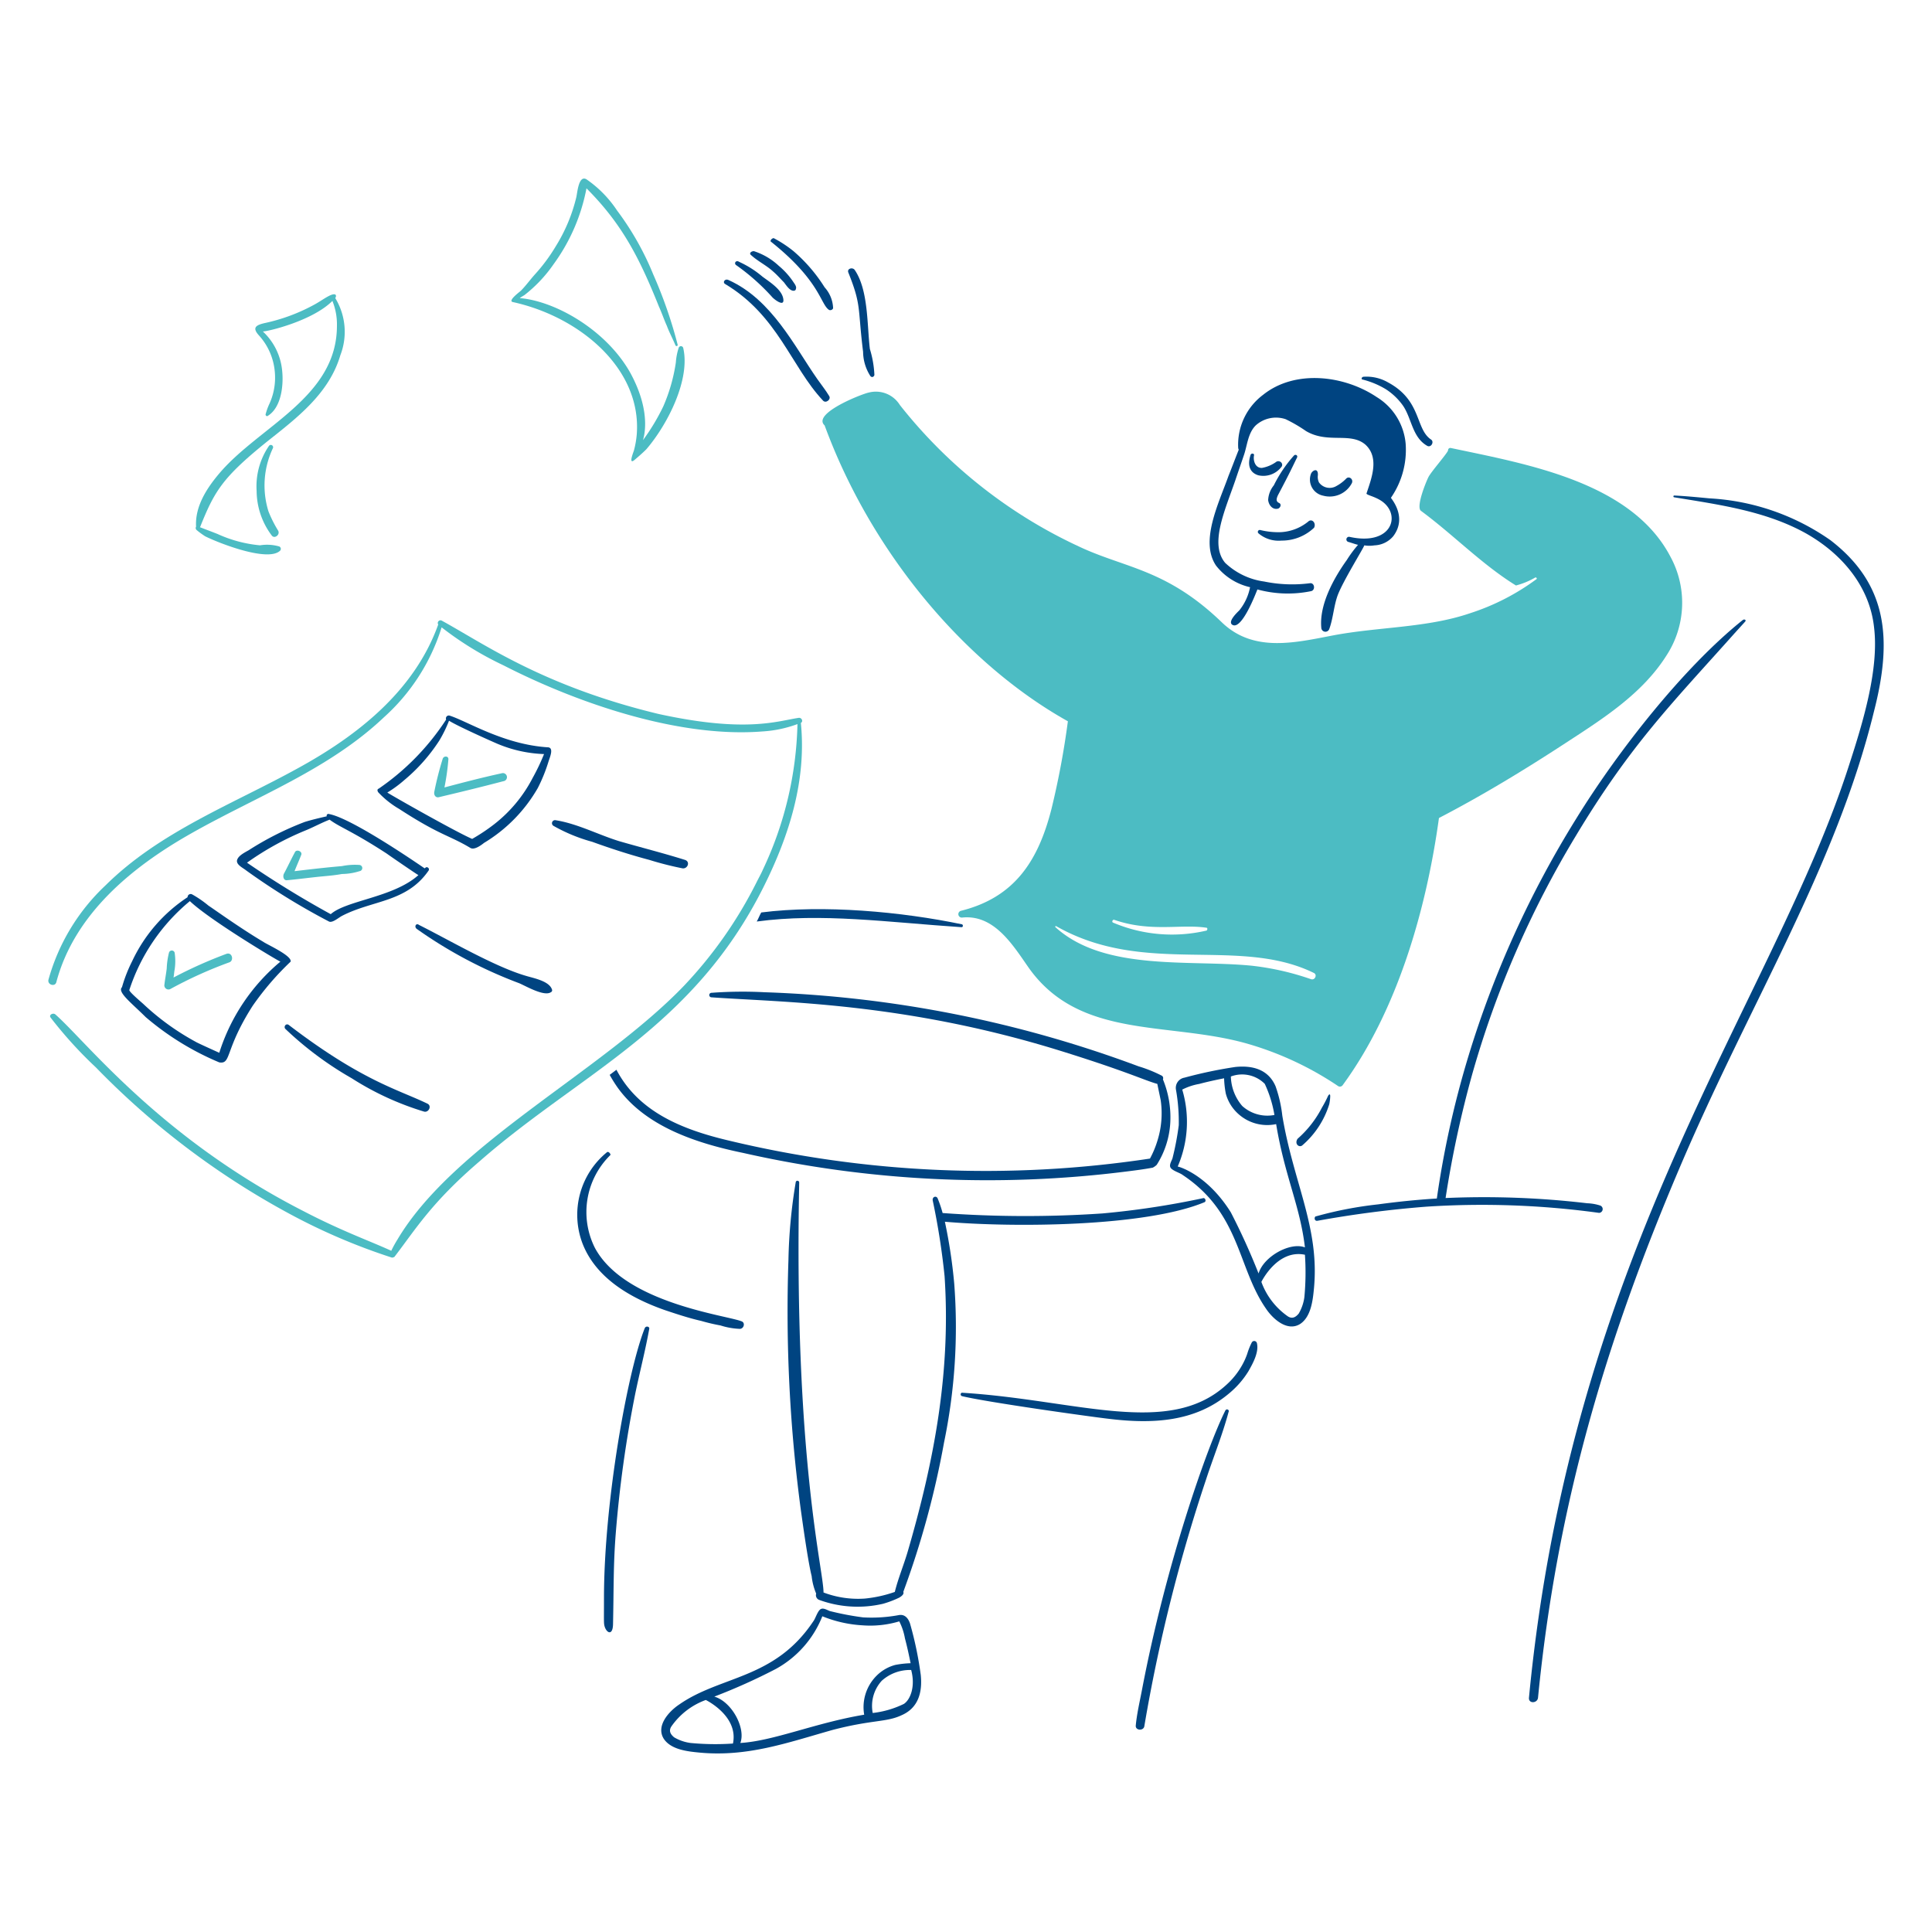 <svg viewBox="0 0 200 200" height="200" width="200" xmlns="http://www.w3.org/2000/svg"><path d="M94.208,168.075c-.176-.527-.527-1-1.171-.879a15.445,15.445,0,0,1-3.69.235,29.5,29.5,0,0,1-3.4-.645c-.234-.058-.644-.351-.937-.234-.351.117-.585,1-.819,1.289-4.011,6.016-9.573,5.6-13.88,8.609-1.054.7-2.46,2.225-1.582,3.572.762,1.113,2.46,1.288,3.69,1.406,4.968.465,9.063-1.015,13.763-2.343,4.125-1.076,5.565-.779,7.145-1.523,1.757-.761,2.167-2.4,1.991-4.158A37.211,37.211,0,0,0,94.208,168.075ZM71.485,180.432a4.5,4.5,0,0,1-1.7-.586c-.352-.292-.586-.644-.293-1.112a7.42,7.42,0,0,1,3.572-2.753c.117.059,3.4,1.7,2.811,4.51A27.012,27.012,0,0,1,71.485,180.432Zm5.154,0c.585-1.523-.879-4.275-2.694-4.8a61.243,61.243,0,0,0,6.383-2.87,10.728,10.728,0,0,0,4.8-5.446,12.985,12.985,0,0,0,4.158.937,10.445,10.445,0,0,0,3.806-.41,6.2,6.2,0,0,1,.586,1.757c.234.878.41,1.7.586,2.576a9.878,9.878,0,0,0-1.582.176,4.3,4.3,0,0,0-1.991,1.171,4.591,4.591,0,0,0-1.23,3.983C84.415,178.345,80.089,180.229,76.639,180.432Zm16.925-4.041a9.9,9.9,0,0,1-3.221.937,3.868,3.868,0,0,1,.937-3.338,4.351,4.351,0,0,1,3.045-1.113C94.794,174.634,94.208,175.981,93.564,176.391Z" fill="#004481"/><path d="M122.612,111.56a1.072,1.072,0,0,0-.879,1.23,19.153,19.153,0,0,1,.293,3.69,29.453,29.453,0,0,1-.644,3.4c-.059.235-.351.644-.234.937.117.352,1,.586,1.288.82,5.968,3.973,5.656,9.556,8.609,13.821.7,1.055,2.226,2.46,3.573,1.581,1.112-.76,1.288-2.459,1.405-3.689.589-6.28-2.117-10.884-3.28-17.862a13.5,13.5,0,0,0-.7-3.046c-.762-1.757-2.4-2.167-4.158-1.99A46.006,46.006,0,0,0,122.612,111.56Zm12.416,22.723a4.552,4.552,0,0,1-.586,1.7c-.293.35-.644.585-1.113.293a7.432,7.432,0,0,1-2.752-3.573c.058-.117,1.7-3.4,4.509-2.812A27.14,27.14,0,0,1,135.028,134.283Zm.058-5.154c-1.523-.586-4.275.938-4.8,2.7a69.2,69.2,0,0,0-2.87-6.326c-2.342-3.748-5.154-4.685-5.5-4.743a11.674,11.674,0,0,0,.469-7.965,6.2,6.2,0,0,1,1.756-.586c.879-.234,1.7-.409,2.577-.585a9.857,9.857,0,0,0,.176,1.58,4.3,4.3,0,0,0,1.171,1.992,4.458,4.458,0,0,0,4.041,1.172C133,121.786,134.576,124.792,135.086,129.129ZM130.928,112.2a12.359,12.359,0,0,1,1,3.222,3.873,3.873,0,0,1-3.339-.938,4.879,4.879,0,0,1-1.171-3.045A3.31,3.31,0,0,1,130.928,112.2Z" fill="#004481"/><path d="M137.487,113.434a12.3,12.3,0,0,1-.644,1.23,10.947,10.947,0,0,1-2.518,3.221c-.34.507.121.935.468.7a9.193,9.193,0,0,0,2.811-4.275,4.712,4.712,0,0,0,.1-.8C137.707,113.3,137.657,113.179,137.487,113.434Z" fill="#004481"/><path d="M173.27,51.473c4.627.761,9.43,1.405,13.587,3.689,3.69,2.05,6.677,5.447,7.145,9.781.527,4.324-1.143,9.818-2.577,14.231-7.862,24.493-28.688,49.975-33.147,96.573-.059.644.878.586.937,0,1.94-19.756,6.928-36.7,14.641-54.817,7.3-17.177,16.207-31.171,20.146-47.32,1.885-7.353,1.46-13.094-4.51-17.686A24.074,24.074,0,0,0,176.96,51.59c-1.23-.117-2.4-.234-3.631-.293C173.212,51.3,173.212,51.414,173.27,51.473Z" fill="#004481"/><path d="M62.817,119.291a8.359,8.359,0,0,0-2.518,9.428c1.406,3.631,5.037,5.681,8.551,6.911,1.229.41,2.459.82,3.748,1.113a19.938,19.938,0,0,0,1.991.468,7.456,7.456,0,0,0,1.991.352c.41,0,.586-.586.234-.762-1.413-.628-12.114-1.832-15.226-7.613a8.256,8.256,0,0,1,1.581-9.6C63.286,119.525,62.993,119.115,62.817,119.291Z" fill="#004481"/><path d="M99.6,144.532c2.641.637,13.218,2.116,15.168,2.342,4.58.559,8.975.326,12.474-2.635a9.3,9.3,0,0,0,1.992-2.284c.468-.82,1.112-1.991.878-2.928a.287.287,0,0,0-.527-.059,7.08,7.08,0,0,0-.469,1.171,7.106,7.106,0,0,1-.527,1.172,7.88,7.88,0,0,1-1.639,2.049c-5.957,5.442-15.448,1.561-27.292.82C99.42,144.122,99.361,144.475,99.6,144.532Z" fill="#004481"/><path d="M180.415,64.181c-6.13,4.9-12.95,13.584-17.276,20.615a103.554,103.554,0,0,0-11.128,24.539,98.584,98.584,0,0,0-3.27,14.734c-2.065.127-4.077.334-6.1.609a39.684,39.684,0,0,0-6.384,1.23c-.234,0-.235.52.117.469a110.885,110.885,0,0,1,11.3-1.464,88.751,88.751,0,0,1,17.862.644.393.393,0,0,0,.117-.761,4.925,4.925,0,0,0-1.346-.235,91.023,91.023,0,0,0-14.66-.542,110.606,110.606,0,0,1,2.771-12.869A100.83,100.83,0,0,1,163.08,86.612c5.7-9.5,9.956-13.74,16.456-21.025.36-.4.753-.828,1.114-1.23C180.806,64.183,180.591,64.064,180.415,64.181Z" fill="#004481"/><path d="M126.828,146.055c-1.882,3.763-6.135,15.886-8.609,28.872-.234,1.229-.527,2.46-.644,3.69-.058.527.762.585.879.117a169.6,169.6,0,0,1,6.383-25.534c.762-2.343,1.7-4.627,2.343-7.028C127.3,145.938,126.946,145.762,126.828,146.055Z" fill="#004481"/><path d="M66.741,137.5c-1.771,4.461-4.217,17.983-4.217,27.935,0,1.606-.015,2.248.007,2.6.055.892.9,1.524.93.095.082-3.767.024-6.071.276-9.323a123.779,123.779,0,0,1,2.009-14.455c.468-2.283,1.054-4.51,1.464-6.793C67.268,137.328,66.857,137.211,66.741,137.5Z" fill="#004481"/><path d="M90.518,38.823a10.8,10.8,0,0,0-.468-2.694c-.3-2.435-.139-6.116-1.581-8.2-.235-.293-.82-.117-.645.293,1.379,3.447.946,3.58,1.523,8.2a4.719,4.719,0,0,0,.761,2.518C90.284,39.116,90.46,39,90.518,38.823Z" fill="#004481"/><path d="M79.86,25.06c5.094,4.076,5.062,6.458,5.973,7.028a.322.322,0,0,0,.41-.176,3.392,3.392,0,0,0-.878-2.167A16.437,16.437,0,0,0,82.144,26a12.449,12.449,0,0,0-2.05-1.347C79.918,24.65,79.625,24.943,79.86,25.06Z" fill="#004481"/><path d="M77.751,26.407c.7.644,1.582,1.054,2.284,1.7.41.352.762.762,1.113,1.113.234.293.586.879,1,.879.117,0,.234-.059.234-.176.117-.234-.117-.527-.234-.7a7.79,7.79,0,0,0-1.523-1.7A6.831,6.831,0,0,0,78.044,26C77.751,26,77.517,26.231,77.751,26.407Z" fill="#004481"/><path d="M76.229,27.461A22.272,22.272,0,0,1,79.977,30.8c.234.234,1.23,1,1.113.175-.118-1-1.465-1.815-2.167-2.342a10.2,10.2,0,0,0-2.4-1.523C76.17,26.876,75.936,27.286,76.229,27.461Z" fill="#004481"/><path d="M75.057,29.394c5.485,3.275,6.849,8.575,10.132,12.064.293.352.879-.117.644-.468-.351-.586-.82-1.172-1.23-1.757-2.368-3.384-4.69-8.222-9.194-10.249C75.057,28.808,74.764,29.219,75.057,29.394Z" fill="#004481"/><path d="M70.724,36.012a.244.244,0,0,0-.469,0,6.375,6.375,0,0,0-.293,1.522,17.871,17.871,0,0,1-1.288,4.51,21.577,21.577,0,0,1-2.108,3.514c0-.1,1-2.681-1.289-6.911-2.452-4.432-7.731-7.477-11.478-7.789a5.467,5.467,0,0,1,.468-.293,14.424,14.424,0,0,0,3.045-3.221,19.477,19.477,0,0,0,3.4-7.848c3.714,3.714,5.508,7.269,7.5,12.24.293.645.527,1.347.82,1.992.235.644.586,1.288.879,1.991.058.175.293.117.234-.059A47.013,47.013,0,0,0,67.62,28.4a29.653,29.653,0,0,0-3.748-6.618,11.839,11.839,0,0,0-3.163-3.221c-.82-.468-.937,1.406-1.054,1.874a17.191,17.191,0,0,1-2.108,5.037A18.071,18.071,0,0,1,55.38,28.4c-.527.586-.937,1.172-1.464,1.7-.117.117-1.406,1.054-.82,1.171,6.85,1.5,13.312,6.828,12.825,13.645a9.4,9.4,0,0,1-.292,1.7c0,.058-.645,1.581.058.995.41-.351.82-.7,1.23-1.112C69.146,43.894,71.487,39.246,70.724,36.012Z" fill="#4cbcc3"/><path d="M34.706,30.858c.158-.236.136-.649-.735-.181-.457.245-.9.567-1.373.825a18.928,18.928,0,0,1-5.154,1.933c-1.054.234-1.347.527-.585,1.347a6.4,6.4,0,0,1,1.581,3.631,6.536,6.536,0,0,1-.527,3.338,6.23,6.23,0,0,0-.41,1.113c-.059.117.117.293.234.176,1.406-.879,1.64-3.222,1.464-4.744a6.359,6.359,0,0,0-1.991-3.983c.521,0,5.136-1.095,7.2-3.162a6.475,6.475,0,0,1,.469,2.577c0,7.417-8.025,10.373-12.182,15.285-1.288,1.523-2.518,3.4-2.4,5.505a.278.278,0,0,0,.059.352,8.562,8.562,0,0,0,.878.644c1.431.715,6.422,2.668,7.731,1.522a.275.275,0,0,0-.059-.468,4.535,4.535,0,0,0-1.991-.117,13.534,13.534,0,0,1-4.392-1.171c-.586-.235-1.23-.469-1.816-.7C22.192,50.87,23,49.464,27.62,45.734c3.1-2.46,6.442-4.978,7.613-8.961A6.707,6.707,0,0,0,34.706,30.858Z" fill="#4cbcc3"/><path d="M27.854,46.143a7.4,7.4,0,0,0-1.288,4.686,7.742,7.742,0,0,0,1.581,4.626c.293.352.879-.117.644-.527a12.627,12.627,0,0,1-1-1.991,9.027,9.027,0,0,1,.468-6.559A.238.238,0,0,0,27.854,46.143Z" fill="#4cbcc3"/><path d="M129.815,47.139c.045-.228-.293-.234-.351-.059-.411,1.233.036,1.893.8,2.123a2.352,2.352,0,0,0,2.36-.834c.292-.293-.06-.762-.47-.586a3.616,3.616,0,0,1-1.505.652C129.956,48.481,129.705,47.694,129.815,47.139Z" fill="#004481"/><path d="M139.947,50.009c.179-.409-.293-.762-.585-.469a4.113,4.113,0,0,1-1,.762,1.365,1.365,0,0,1-1.816-.352,1.292,1.292,0,0,1-.12-.757c.039-.8-.533-.517-.7-.18a1.7,1.7,0,0,0,1.253,2.3A2.59,2.59,0,0,0,139.947,50.009Z" fill="#004481"/><path d="M134.266,47.373c.117-.234-.176-.41-.351-.176a13.731,13.731,0,0,0-2.05,3.046,2.605,2.605,0,0,0-.586,1.522c.059.528.469,1.055,1.055.879.234-.117.351-.469.058-.586-.351-.175-.234-.468-.117-.761C133.6,48.8,133.827,48.252,134.266,47.373Z" fill="#004481"/><path d="M135.5,53.932a4.9,4.9,0,0,1-2.9,1.157,7.841,7.841,0,0,1-2.136-.22.2.2,0,0,0-.175.352,3.217,3.217,0,0,0,2.37.741,4.84,4.84,0,0,0,3.369-1.327C136.257,54.225,135.906,53.7,135.5,53.932Z" fill="#004481"/><path d="M143.988,51.531a8.72,8.72,0,0,0,1.523-5.622,6.3,6.3,0,0,0-2.987-4.8c-3.4-2.284-8.492-2.87-11.772-.235a6.455,6.455,0,0,0-2.577,5.447.551.551,0,0,0,.059.234c-.351.879-.7,1.816-1.054,2.694-1.035,2.9-2.993,6.812-1.288,9.312a6.2,6.2,0,0,0,3.514,2.225,5.473,5.473,0,0,1-1.114,2.4c-.234.234-1.171,1.112-.761,1.464,1,.761,2.577-3.514,2.636-3.631a11.931,11.931,0,0,0,5.563.175c.469-.117.352-.878-.117-.82a14.357,14.357,0,0,1-4.743-.175,7.278,7.278,0,0,1-4.042-1.933c-1.628-1.935-.054-5.343,1.055-8.55.292-.879.585-1.7.878-2.577.352-1,.41-2.284,1.23-3.1a3.13,3.13,0,0,1,3.1-.644,15.264,15.264,0,0,1,2.108,1.23c2.273,1.337,4.589.067,6.149,1.405,1.464,1.347.645,3.455.117,5.037-.091.185.979.318,1.742.938,1.841,1.5.73,4.511-3.5,3.571a.27.27,0,1,0-.118.527c.235.059.879.293,1,.293a12.277,12.277,0,0,0-1.171,1.581c-1.347,1.874-2.87,4.627-2.636,7.028a.425.425,0,0,0,.821.117c.409-1.113.468-2.4.878-3.514.586-1.522,2.636-4.8,2.752-5.153a3.22,3.22,0,0,0,1.055,0,2.669,2.669,0,0,0,1.932-.937C145.745,53.522,143.988,51.59,143.988,51.531Z" fill="#004481"/><path d="M141.06,39.291a8.834,8.834,0,0,1,2.4,1,6.477,6.477,0,0,1,1.815,1.757c.879,1.347.937,3.221,2.46,4.1.41.235.761-.41.41-.644-1.65-1.1-.944-4.026-4.451-5.915A4.451,4.451,0,0,0,141.177,39C140.942,39,140.884,39.291,141.06,39.291Z" fill="#004481"/><path d="M51.924,80.052c-2,.435-3.923.937-5.915,1.464a24.926,24.926,0,0,0,.41-2.928c0-.351-.468-.351-.585-.058a33.138,33.138,0,0,0-.879,3.455c-.058.351.176.644.527.527,2.226-.527,4.393-1.054,6.618-1.64A.422.422,0,1,0,51.924,80.052Z" fill="#4cbcc3"/><path d="M37.225,89.54a6.65,6.65,0,0,0-1.816.117c-1.462.133-1.984.182-4.919.527.234-.586.468-1.113.7-1.7.118-.352-.468-.586-.644-.293-.41.761-.761,1.523-1.171,2.284-.117.293,0,.7.351.644,1.289-.117,2.519-.293,3.807-.41.644-.058,1.23-.117,1.874-.234a6.225,6.225,0,0,0,1.816-.293A.324.324,0,0,0,37.225,89.54Z" fill="#4cbcc3"/><path d="M23.462,98.734a46.415,46.415,0,0,0-5.5,2.46c.058-.293.058-.527.117-.82a5.876,5.876,0,0,0,0-1.757.305.305,0,0,0-.586,0,7.987,7.987,0,0,0-.234,1.64c-.058.527-.176,1.113-.234,1.64a.429.429,0,0,0,.644.468,43.928,43.928,0,0,1,6.091-2.752C24.223,99.437,24.048,98.559,23.462,98.734Z" fill="#4cbcc3"/><path d="M57.312,85.5a17.277,17.277,0,0,0,3.983,1.64c1.932.7,3.923,1.347,5.915,1.874a33.388,33.388,0,0,0,3.455.878c.527.059.82-.7.234-.878-2.225-.7-4.568-1.289-6.793-1.933-2.109-.644-4.334-1.816-6.56-2.167A.317.317,0,0,0,57.312,85.5Z" fill="#004481"/><path d="M29.553,106.524a35.467,35.467,0,0,0,6.852,5.095,29.98,29.98,0,0,0,7.5,3.455c.468.117.82-.586.351-.82-3.027-1.468-6.774-2.349-14.348-8.14C29.611,105.879,29.317,106.291,29.553,106.524Z" fill="#004481"/><path d="M43.14,96.158a46.542,46.542,0,0,0,10.6,5.622c.7.293,2.577,1.405,3.28.937a.215.215,0,0,0,.117-.293c-.293-.879-1.933-1.171-2.694-1.406-3.256-.949-7.964-3.718-11.069-5.27C43.081,95.513,42.843,95.928,43.14,96.158Z" fill="#004481"/><path d="M43.96,89.891c-.1-.055-7.468-5.193-9.9-5.622a.18.18,0,0,0-.234.234c-.761.176-1.523.352-2.284.586a31.438,31.438,0,0,0-5.8,2.928c-.41.234-1,.527-1.171.937-.235.527.585.879.937,1.171a70.467,70.467,0,0,0,8.55,5.271c.352.176,1-.41,1.347-.585,3.162-1.645,6.669-1.376,8.961-4.686a.219.219,0,0,0-.051-.3C44.136,89.7,44.06,89.821,43.96,89.891Zm-9.722,4.744a101.146,101.146,0,0,1-8.668-5.33,30.059,30.059,0,0,1,6.208-3.4c.82-.352,1.581-.762,2.343-1.054,1.056.792,2.292,1.158,5.915,3.513.234.176,3.221,2.226,3.279,2.226C40.725,92.911,35.855,93.2,34.238,94.635Z" fill="#004481"/><path d="M27.269,97.505c-2.37-1.4-5.219-3.455-5.681-3.749a11.067,11.067,0,0,0-1.7-1.171.321.321,0,0,0-.469.293A16.088,16.088,0,0,0,13.682,99.5a15.081,15.081,0,0,0-1.054,2.694c-.507.506.951,1.6,2.459,3.1a28.8,28.8,0,0,0,7.614,4.685c1.272.2.531-1.287,3.455-5.856a29.38,29.38,0,0,1,3.924-4.568C30.282,98.949,27.6,97.756,27.269,97.505ZM22.7,108.983s-2.226-1-2.4-1.112a26.069,26.069,0,0,1-5.447-3.924c-.117-.118-1.523-1.289-1.464-1.464a19.939,19.939,0,0,1,6.266-9.2c2.028,1.943,9.058,6.142,9.371,6.266A20.232,20.232,0,0,0,22.7,108.983Z" fill="#004481"/><path d="M56.668,77.358c-4.552-.3-8.322-2.714-10.132-3.279a.3.3,0,0,0-.351.41,25.53,25.53,0,0,1-6.969,7.144c-.174.067-.174.2-.067.377a9.509,9.509,0,0,0,2.175,1.732c4.245,2.759,5.143,2.7,7.379,4.041.41.234,1.113-.293,1.406-.527a15.806,15.806,0,0,0,5.564-5.681,16.746,16.746,0,0,0,1.112-2.753C56.948,78.315,57.371,77.358,56.668,77.358Zm-1.523,3.163a14.505,14.505,0,0,1-3.982,4.8,19.419,19.419,0,0,1-2.284,1.523c-1.64-.7-8.258-4.451-8.785-4.8a12.208,12.208,0,0,0,1.757-1.288,18.181,18.181,0,0,0,3.631-4.1,13.274,13.274,0,0,0,1-2.049c.82.527,4.217,2.049,5.036,2.4a13.624,13.624,0,0,0,4.8,1.054A21.493,21.493,0,0,1,55.145,80.521Z" fill="#004481"/><path d="M172.919,57.622c-4.07-7.774-14.993-9.6-22.723-11.244a.236.236,0,0,0-.293.234c0,.234-1.816,2.284-2.049,2.811-.235.469-1.289,3.045-.762,3.455,3.338,2.46,6.325,5.564,9.839,7.731a7.987,7.987,0,0,0,1.991-.82c.117-.059.234.117.117.176a23.763,23.763,0,0,1-6.852,3.514c-4.451,1.522-9.429,1.405-14.114,2.284-3.982.761-8.258,1.815-11.537-1.289-5.571-5.392-9.735-5.621-14.349-7.672A50.88,50.88,0,0,1,93.154,41.927a2.92,2.92,0,0,0-3.221-1.289c-.645.117-5.915,2.167-4.568,3.4,4.862,13.253,14.608,24.726,25.182,30.629a85.079,85.079,0,0,1-1.7,9.078c-1.384,5.431-3.851,9.162-9.37,10.542a.356.356,0,0,0,.117.7c3.338-.351,5.271,2.87,6.91,5.213,5.271,7.4,14.306,5.541,22.431,7.789a33.263,33.263,0,0,1,9.6,4.451.35.35,0,0,0,.469-.118c5.663-7.734,8.656-18.194,9.956-27.642,4.509-2.343,8.844-4.978,13.06-7.731,3.865-2.518,7.964-5.095,10.483-9.077A9.98,9.98,0,0,0,172.919,57.622Zm-63.66,38.36c-.058-.059,0-.117.059-.117,9.18,5.244,18.895,1.024,26.705,4.861.351.175.118.761-.293.644a28.081,28.081,0,0,0-6.208-1.406C123.024,99.335,114.3,100.555,109.259,95.982Zm15.637.058c.117,0,.117.235,0,.293a15.65,15.65,0,0,1-9.663-.82c-.176-.058-.059-.351.117-.292C119.12,96.526,122.263,95.635,124.9,96.04Z" fill="#4cbcc3"/><path d="M120.386,111.735a.3.3,0,0,0-.175-.409,13.982,13.982,0,0,0-2.343-.938,122.209,122.209,0,0,0-38.711-7.671,43.951,43.951,0,0,0-5.5.058.234.234,0,0,0,0,.468c7.3.522,19.9.522,36.017,5.506,7.044,2.186,8.872,3.12,10.132,3.455.117.586.234,1.113.351,1.7a9.477,9.477,0,0,1-.351,4.217,9.9,9.9,0,0,1-.762,1.815,113.879,113.879,0,0,1-43.63-1.873c-4.81-1.138-9.314-2.964-11.6-7.321l-.7.527a13.92,13.92,0,0,0,.762,1.23c2.878,4.1,8.181,5.844,13.059,6.852a114.687,114.687,0,0,0,39.59,1.933c.937-.117,1.874-.234,2.811-.41a1.768,1.768,0,0,0,.41-.293,9.065,9.065,0,0,0,1.406-4.451A10.33,10.33,0,0,0,120.386,111.735Z" fill="#004481"/><path d="M99.537,95.982c.176,0,.176-.234.059-.293-6.253-1.311-14.34-2.051-20.791-1.23-.175.293-.292.644-.468.937C85.065,94.49,91.866,95.47,99.537,95.982Z" fill="#004481"/><path d="M124.544,124.034a87.521,87.521,0,0,1-10.425,1.581,117.994,117.994,0,0,1-16.539-.042,12.63,12.63,0,0,0-.5-1.48c-.117-.352-.585-.234-.526.175a74.194,74.194,0,0,1,1.229,7.848c.658,9.925-1.073,19.089-3.806,28.463-.41,1.405-1,2.81-1.347,4.217a13.248,13.248,0,0,1-3.1.687,10.064,10.064,0,0,1-4.279-.629c0-2.367-3.088-13.924-2.517-42.46a.186.186,0,0,0-.352-.058,54.532,54.532,0,0,0-.762,8.082,154.771,154.771,0,0,0,1.289,25.944c.09.609.692,5.111,1.113,6.794a6.378,6.378,0,0,0,.469,1.815.521.521,0,0,0,.293.644,11.586,11.586,0,0,0,6.617.41,10.353,10.353,0,0,0,1.675-.633c.211-.119.55-.363.433-.6a91.561,91.561,0,0,0,4.217-15.461,58.908,58.908,0,0,0,1.055-16.457,53.936,53.936,0,0,0-.967-6.4c6.986.609,20.75.546,26.911-2.037C124.9,124.268,124.721,123.975,124.544,124.034Z" fill="#004481"/><path d="M79.04,91.824c2.666-5.332,4.46-11.036,3.865-16.984.293-.176.058-.585-.234-.527-2.205.33-5.471,1.577-14.524-.41-11.97-2.889-18.061-7.278-22.431-9.663a.281.281,0,0,0-.351.41c-2.46,6.852-8.316,11.478-14.524,14.876-6.794,3.747-14.29,6.558-19.912,12.122a21.141,21.141,0,0,0-5.915,9.78c-.117.528.7.761.82.235,1.874-7.028,7.789-11.889,13.88-15.344C26.507,82.454,34,79.7,39.743,74.255a20.787,20.787,0,0,0,5.973-9.312A34,34,0,0,0,52.1,68.866c7.7,3.945,18.2,7.539,26.822,6.853a12.545,12.545,0,0,0,3.631-.762,37.1,37.1,0,0,1-3.572,15.051c-.176.411-.41.82-.644,1.289a44.652,44.652,0,0,1-7.555,10.775c-8.6,8.931-23.765,16.354-29.634,26.238a11.611,11.611,0,0,0-.644,1.171c-2.191-1.011-5.073-2.017-9.077-4.1C16.585,117.8,8.894,107.781,5.717,105c-.235-.176-.7.059-.469.352a43.36,43.36,0,0,0,4.685,5.153A82.58,82.58,0,0,0,29.9,125.615a63.156,63.156,0,0,0,10.659,4.568.355.355,0,0,0,.234-.058c.058,0,.058-.058.117-.117,2.118-2.762,3.761-5.525,8.726-9.781C60.047,111.1,71.713,106.475,79.04,91.824Z" fill="#4cbcc3"/></svg>